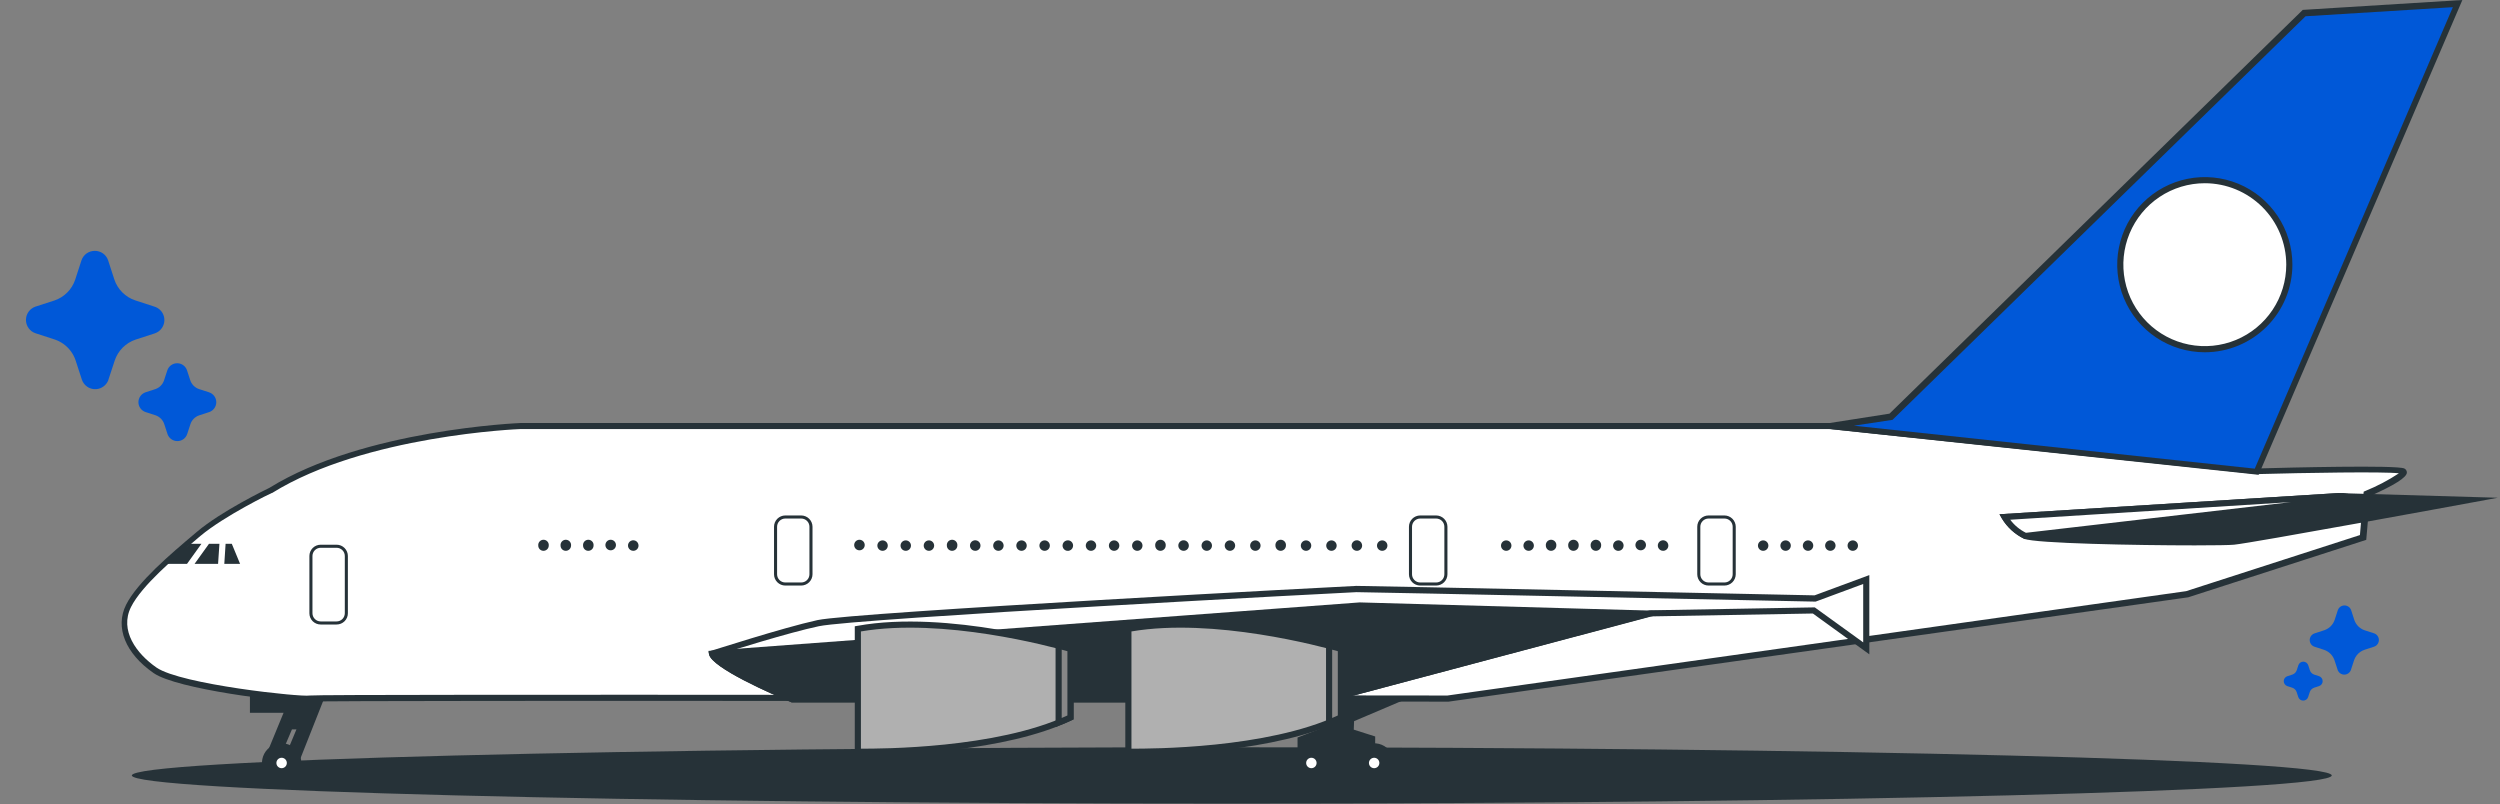 <svg width="289" height="93" viewBox="0 0 289 93" fill="none" xmlns="http://www.w3.org/2000/svg">
<rect x="0" y="0" width="289" height="93" fill="#808080" stroke="none"/>
<g clip-path="url(#clip0_1385_11064)">
<path d="M269.548 89.641C269.548 91.436 212.618 92.898 142.399 92.898C72.179 92.898 15.242 91.436 15.242 89.641C15.242 87.846 72.172 86.384 142.399 86.384C212.626 86.384 269.548 87.846 269.548 89.641Z" fill="#263238"/>
<path d="M161.099 81.055L156.181 83.148L156.124 84.624L158.615 85.412V88.2H156.926V86.653H153.279V88.2H150.348V85.497L152.924 84.525V82.921L147.688 80.792L161.099 81.055Z" fill="#263238"/>
<path d="M158.965 88.555H156.567V87.015H153.643V88.555H149.996V85.255L152.579 84.255V83.141L145.781 80.381L162.769 80.714L156.531 83.368L156.496 84.347L158.972 85.135L158.965 88.555ZM157.276 87.845H158.256V85.674L155.758 84.879L155.836 82.914L159.434 81.381L149.592 81.189L153.281 82.687V84.773L150.699 85.745V87.874H152.927V86.334H157.276V87.845Z" fill="#263238"/>
<path d="M158.853 90.123C159.915 90.123 160.776 89.262 160.776 88.2C160.776 87.138 159.915 86.277 158.853 86.277C157.791 86.277 156.93 87.138 156.93 88.2C156.93 89.262 157.791 90.123 158.853 90.123Z" fill="#263238"/>
<path d="M158.856 90.478C158.405 90.478 157.965 90.344 157.59 90.094C157.216 89.844 156.924 89.488 156.752 89.072C156.579 88.656 156.534 88.198 156.622 87.756C156.71 87.314 156.927 86.908 157.245 86.59C157.564 86.271 157.97 86.054 158.412 85.966C158.853 85.879 159.311 85.924 159.728 86.096C160.144 86.268 160.499 86.56 160.75 86.935C161 87.309 161.134 87.75 161.134 88.2C161.134 88.804 160.894 89.384 160.466 89.811C160.039 90.238 159.46 90.478 158.856 90.478ZM158.856 86.632C158.546 86.632 158.243 86.724 157.985 86.897C157.727 87.069 157.526 87.314 157.407 87.6C157.288 87.887 157.257 88.202 157.318 88.506C157.378 88.811 157.528 89.09 157.747 89.309C157.966 89.528 158.246 89.678 158.55 89.738C158.854 89.799 159.169 89.768 159.456 89.649C159.743 89.53 159.987 89.329 160.16 89.072C160.332 88.814 160.424 88.51 160.424 88.2C160.424 87.784 160.259 87.386 159.965 87.091C159.671 86.797 159.272 86.632 158.856 86.632Z" fill="#263238"/>
<path d="M158.849 89.159C159.378 89.159 159.806 88.73 159.806 88.201C159.806 87.672 159.378 87.243 158.849 87.243C158.32 87.243 157.891 87.672 157.891 88.201C157.891 88.73 158.32 89.159 158.849 89.159Z" fill="white"/>
<path d="M158.852 89.513C158.592 89.513 158.338 89.436 158.122 89.292C157.907 89.148 157.738 88.943 157.639 88.703C157.54 88.463 157.514 88.199 157.564 87.944C157.615 87.69 157.74 87.456 157.924 87.272C158.107 87.089 158.341 86.964 158.596 86.913C158.85 86.862 159.114 86.888 159.354 86.988C159.594 87.087 159.799 87.255 159.943 87.471C160.088 87.687 160.164 87.941 160.164 88.2C160.163 88.548 160.024 88.881 159.778 89.127C159.532 89.372 159.199 89.511 158.852 89.513ZM158.852 87.597C158.692 87.597 158.538 87.661 158.425 87.774C158.312 87.887 158.249 88.04 158.249 88.2C158.249 88.36 158.312 88.514 158.425 88.627C158.538 88.74 158.692 88.803 158.852 88.803C159.012 88.803 159.165 88.74 159.278 88.627C159.391 88.514 159.455 88.36 159.455 88.2C159.455 88.04 159.391 87.887 159.278 87.774C159.165 87.661 159.012 87.597 158.852 87.597Z" fill="#263238"/>
<path d="M151.595 90.123C152.657 90.123 153.518 89.262 153.518 88.2C153.518 87.138 152.657 86.277 151.595 86.277C150.533 86.277 149.672 87.138 149.672 88.2C149.672 89.262 150.533 90.123 151.595 90.123Z" fill="#263238"/>
<path d="M151.59 90.478C151.14 90.478 150.699 90.344 150.325 90.094C149.95 89.844 149.658 89.488 149.486 89.072C149.313 88.656 149.268 88.198 149.356 87.756C149.444 87.314 149.661 86.908 149.98 86.59C150.298 86.271 150.704 86.054 151.146 85.966C151.588 85.879 152.046 85.924 152.462 86.096C152.878 86.268 153.234 86.56 153.484 86.935C153.734 87.309 153.868 87.75 153.868 88.2C153.868 88.804 153.628 89.384 153.201 89.811C152.774 90.238 152.194 90.478 151.59 90.478ZM151.59 86.632C151.28 86.632 150.977 86.724 150.719 86.897C150.461 87.069 150.26 87.314 150.141 87.6C150.023 87.887 149.992 88.202 150.052 88.506C150.113 88.811 150.262 89.09 150.481 89.309C150.701 89.528 150.98 89.678 151.284 89.738C151.589 89.799 151.904 89.768 152.19 89.649C152.477 89.53 152.722 89.329 152.894 89.072C153.066 88.814 153.158 88.51 153.158 88.2C153.158 87.994 153.118 87.79 153.039 87.6C152.96 87.41 152.845 87.237 152.699 87.091C152.554 86.946 152.381 86.83 152.19 86.752C152 86.673 151.796 86.632 151.59 86.632Z" fill="#263238"/>
<path d="M151.591 89.159C152.12 89.159 152.549 88.73 152.549 88.201C152.549 87.672 152.12 87.243 151.591 87.243C151.062 87.243 150.633 87.672 150.633 88.201C150.633 88.73 151.062 89.159 151.591 89.159Z" fill="white"/>
<path d="M151.595 89.513C151.335 89.512 151.082 89.433 150.867 89.288C150.652 89.143 150.485 88.938 150.387 88.698C150.289 88.458 150.264 88.194 150.315 87.94C150.367 87.686 150.492 87.453 150.676 87.27C150.86 87.087 151.094 86.963 151.348 86.912C151.603 86.862 151.866 86.889 152.106 86.988C152.345 87.088 152.55 87.256 152.694 87.472C152.838 87.688 152.914 87.941 152.914 88.2C152.914 88.373 152.88 88.545 152.814 88.704C152.748 88.864 152.65 89.009 152.528 89.131C152.405 89.253 152.259 89.35 152.099 89.415C151.939 89.481 151.768 89.514 151.595 89.513ZM151.595 87.597C151.435 87.597 151.281 87.661 151.168 87.774C151.055 87.887 150.992 88.04 150.992 88.2C150.992 88.36 151.055 88.514 151.168 88.627C151.281 88.74 151.435 88.803 151.595 88.803C151.755 88.803 151.908 88.74 152.021 88.627C152.134 88.514 152.198 88.36 152.198 88.2C152.198 88.04 152.134 87.887 152.021 87.774C151.908 87.661 151.755 87.597 151.595 87.597Z" fill="#263238"/>
<path d="M31.247 56.702C31.247 56.702 25.768 59.328 22.923 61.74C20.078 64.153 16.133 67.417 14.82 70.064C13.507 72.71 15.033 75.542 17.885 77.514C20.738 79.487 34.752 81.019 35.852 80.8C36.952 80.58 167.308 80.8 167.308 80.8L252.748 68.737L273.128 62.159L273.567 57.121C273.567 57.121 278.605 54.935 277.726 54.495C276.846 54.056 260.859 54.495 260.859 54.495L211.564 49.237H60.19C60.19 49.237 42.224 49.904 31.247 56.702Z" fill="white"/>
<path d="M35.496 81.176C32.75 81.176 20.438 79.678 17.756 77.805C14.492 75.542 13.272 72.512 14.577 69.908C15.883 67.303 19.707 64.054 22.503 61.698L22.773 61.471C25.569 59.101 30.756 56.582 31.153 56.39C42.066 49.635 60.054 48.904 60.246 48.897H211.578L260.907 54.155C264.633 54.048 277.008 53.743 277.937 54.155C278.026 54.197 278.102 54.263 278.154 54.346C278.207 54.429 278.235 54.525 278.235 54.623C278.235 55.184 276.774 56.099 273.978 57.341L273.538 62.407L252.96 69.049L167.449 81.112C165.32 81.112 37.844 80.906 36.014 81.112C35.844 81.153 35.67 81.174 35.496 81.176ZM211.57 49.599H60.182C60.019 49.599 42.194 50.309 31.451 56.993H31.416C31.359 56.993 25.945 59.626 23.163 61.96L22.893 62.187C20.148 64.508 16.387 67.694 15.145 70.17C13.79 72.888 15.784 75.57 18.097 77.174C20.935 79.125 34.793 80.601 35.794 80.402C36.794 80.204 153.974 80.402 167.321 80.402L252.712 68.339L272.807 61.854L273.24 56.837L273.439 56.752C274.794 56.202 276.091 55.52 277.313 54.715C275.539 54.503 266.534 54.652 260.879 54.808L211.57 49.599Z" fill="#263238"/>
<path d="M211.578 49.244L218.589 48.152L266.35 1.483L284.097 0.39L260.873 54.502L211.578 49.244Z" fill="#0058D8"/>
<path d="M261.099 54.886L208.859 49.315L218.424 47.818L266.2 1.142L284.649 -0L261.099 54.886ZM214.302 49.209L260.651 54.176L283.55 0.83L266.52 1.88L218.772 48.535L214.302 49.209Z" fill="#263238"/>
<path d="M270.293 57.355L231.734 59.767C232.313 60.714 233.15 61.475 234.147 61.96C235.68 62.613 256.052 62.833 258.273 62.613C260.494 62.393 285.442 57.795 285.442 57.795L270.293 57.355Z" fill="#263238"/>
<path d="M253.712 63.046C246.964 63.046 235.263 62.819 234 62.287C232.933 61.773 232.038 60.959 231.424 59.945L231.141 59.448L270.302 57L288.751 57.539L285.459 58.143C284.437 58.334 260.439 62.748 258.261 62.968C257.764 63.017 256.033 63.046 253.712 63.046ZM232.382 60.08C232.879 60.746 233.532 61.28 234.284 61.634C235.625 62.209 255.798 62.499 258.204 62.265C259.879 62.095 275.177 59.306 282.039 58.05L270.295 57.71L232.382 60.08Z" fill="#263238"/>
<path d="M270.846 57.369H270.293L231.734 59.782C232.313 60.728 233.15 61.489 234.147 61.974L272.046 57.589L270.846 57.369Z" fill="white"/>
<path d="M234.085 62.322L234 62.287C232.933 61.773 232.038 60.959 231.424 59.945L231.141 59.448L270.267 57H270.905L274.56 57.618L234.085 62.322ZM232.382 60.08C232.86 60.72 233.483 61.238 234.199 61.591L264.831 58.043L232.382 60.08Z" fill="#263238"/>
<path d="M25.93 65.182H27.753L26.795 62.861H26.079L25.93 65.182Z" fill="#263238"/>
<path d="M23.287 62.861H22.009L19.008 65.182H21.619L23.287 62.861Z" fill="#263238"/>
<path d="M24.16 62.861L22.492 65.182H25.21L25.366 62.861H24.16Z" fill="#263238"/>
<path d="M38.909 72.192H37.071C36.9 72.194 36.73 72.161 36.572 72.096C36.414 72.031 36.27 71.935 36.148 71.815C36.027 71.694 35.931 71.551 35.865 71.393C35.799 71.235 35.766 71.065 35.766 70.894V64.274C35.766 64.102 35.799 63.932 35.865 63.774C35.931 63.616 36.027 63.472 36.148 63.35C36.269 63.229 36.413 63.133 36.572 63.067C36.73 63.002 36.9 62.968 37.071 62.968H38.909C39.081 62.968 39.25 63.002 39.409 63.067C39.567 63.133 39.711 63.229 39.832 63.35C39.953 63.472 40.05 63.616 40.115 63.774C40.181 63.932 40.215 64.102 40.215 64.274V70.894C40.215 71.065 40.181 71.235 40.115 71.393C40.049 71.551 39.953 71.694 39.832 71.815C39.711 71.935 39.566 72.031 39.408 72.096C39.25 72.161 39.08 72.194 38.909 72.192ZM37.071 63.323C36.819 63.323 36.577 63.423 36.399 63.601C36.221 63.78 36.12 64.022 36.12 64.274V70.894C36.122 71.145 36.223 71.385 36.401 71.562C36.58 71.739 36.82 71.838 37.071 71.838H38.909C39.16 71.838 39.401 71.739 39.579 71.562C39.757 71.385 39.858 71.145 39.86 70.894V64.274C39.86 64.022 39.76 63.78 39.581 63.601C39.403 63.423 39.161 63.323 38.909 63.323H37.071Z" fill="#263238"/>
<path d="M82.336 75.541C82.336 75.541 90.446 72.909 94.612 72.036C98.777 71.163 155.295 68.091 156.827 68.091C158.36 68.091 209.854 69.191 209.854 69.191L215.765 66.998V74.952L209.698 70.567L190.752 70.908L153.485 80.842H91.653C91.653 80.842 82.577 77.046 82.336 75.541Z" fill="white"/>
<path d="M153.51 81.197H91.515C89.343 80.289 82.24 77.202 81.964 75.627L81.914 75.329L82.205 75.229C82.283 75.229 90.379 72.59 94.509 71.681C98.859 70.766 156.37 67.729 156.803 67.729C158.314 67.729 206.857 68.765 209.766 68.822L216.095 66.48V75.641L209.567 70.922L190.778 71.256L153.51 81.197ZM91.72 80.487H153.418L190.721 70.553L209.787 70.213L215.386 74.257V67.509L209.886 69.546H209.816C209.305 69.546 158.321 68.453 156.803 68.453C156.37 68.453 98.987 71.476 94.658 72.391C91.11 73.143 84.497 75.229 82.822 75.754C83.681 76.741 87.867 78.87 91.72 80.487Z" fill="#263238"/>
<path d="M82.336 75.542C82.599 77.046 91.674 80.842 91.674 80.842H153.485L190.752 70.908L157.232 69.964L82.336 75.542Z" fill="#263238"/>
<path d="M153.509 81.197H91.513C89.342 80.289 82.239 77.202 81.962 75.627L81.898 75.244L157.178 69.638L193.182 70.653L153.509 81.197ZM91.719 80.487H153.417L188.278 71.199L157.199 70.319L82.913 75.854C83.956 76.876 88.008 78.919 91.719 80.487Z" fill="#263238"/>
<path d="M130.445 72.696V86.888C130.445 86.888 145.879 87.299 155.025 82.928V75.031C155.025 75.031 140.961 70.773 130.445 72.696Z" fill="#B0B0B0"/>
<path d="M131.399 87.257H130.086V72.398L130.377 72.349C140.857 70.44 154.978 74.633 155.12 74.676L155.375 74.754V83.163L155.177 83.255C147.378 86.98 134.947 87.257 131.399 87.257ZM130.796 86.547C133.109 86.547 146.406 86.547 154.666 82.708V75.286C152.743 74.74 140.304 71.376 130.796 72.994V86.547Z" fill="#263238"/>
<path d="M153.656 83.546C154.117 83.354 154.579 83.162 155.019 82.95V75.031C155.019 75.031 154.522 74.882 153.656 74.654V83.546Z" fill="#878787"/>
<path d="M153.289 84.056V74.179L153.729 74.293C154.609 74.527 155.106 74.676 155.106 74.676L155.361 74.754V83.162L155.162 83.255C154.758 83.446 154.304 83.645 153.743 83.858L153.289 84.056ZM153.999 75.102V82.999L154.651 82.708V75.279L153.999 75.102Z" fill="#263238"/>
<path d="M99.172 72.696V86.888C99.172 86.888 114.605 87.299 123.752 82.928V75.031C123.752 75.031 109.688 70.773 99.172 72.696Z" fill="#B0B0B0"/>
<path d="M100.125 87.257H98.812V72.398L99.103 72.349C109.584 70.44 123.705 74.633 123.846 74.676L124.102 74.754V83.163L123.903 83.255C116.105 86.98 103.673 87.257 100.125 87.257ZM99.522 86.547C101.835 86.547 115.133 86.547 123.392 82.708V75.286C121.469 74.74 109.03 71.376 99.522 72.994V86.547Z" fill="#263238"/>
<path d="M122.383 83.546C122.851 83.354 123.312 83.162 123.752 82.95V75.031C123.752 75.031 123.256 74.882 122.383 74.654V83.546Z" fill="#878787"/>
<path d="M122.023 84.056V74.179L122.47 74.293C123.35 74.527 123.847 74.676 123.847 74.676L124.102 74.754V83.162L123.904 83.255C123.45 83.468 122.988 83.666 122.485 83.858L122.023 84.056ZM122.733 75.102V82.999C122.96 82.907 123.18 82.808 123.393 82.708V75.279L122.733 75.102Z" fill="#263238"/>
<path d="M92.62 67.69H90.775C90.43 67.688 90.1 67.55 89.856 67.305C89.613 67.061 89.477 66.73 89.477 66.385V60.892C89.477 60.547 89.613 60.217 89.856 59.972C90.1 59.727 90.43 59.589 90.775 59.587H92.62C92.966 59.589 93.297 59.727 93.541 59.971C93.786 60.216 93.924 60.547 93.926 60.892V66.385C93.924 66.73 93.786 67.061 93.541 67.306C93.297 67.55 92.966 67.688 92.62 67.69ZM90.775 59.942C90.524 59.944 90.284 60.045 90.107 60.223C89.93 60.401 89.831 60.642 89.831 60.892V66.385C89.831 66.636 89.93 66.876 90.107 67.055C90.284 67.233 90.524 67.334 90.775 67.335H92.62C92.872 67.335 93.114 67.235 93.292 67.057C93.471 66.879 93.571 66.637 93.571 66.385V60.892C93.571 60.64 93.471 60.398 93.292 60.22C93.114 60.042 92.872 59.942 92.62 59.942H90.775Z" fill="#263238"/>
<path d="M166.018 67.69H164.174C163.828 67.688 163.498 67.55 163.255 67.305C163.012 67.061 162.875 66.73 162.875 66.385V60.892C162.875 60.547 163.012 60.217 163.255 59.972C163.498 59.727 163.828 59.589 164.174 59.587H166.018C166.364 59.589 166.695 59.727 166.94 59.971C167.184 60.216 167.322 60.547 167.324 60.892V66.385C167.322 66.73 167.184 67.061 166.94 67.306C166.695 67.55 166.364 67.688 166.018 67.69ZM164.174 59.942C163.923 59.944 163.683 60.045 163.506 60.223C163.329 60.401 163.23 60.642 163.23 60.892V66.385C163.23 66.636 163.329 66.876 163.506 67.055C163.683 67.233 163.923 67.334 164.174 67.335H166.018C166.271 67.335 166.512 67.235 166.691 67.057C166.869 66.879 166.969 66.637 166.969 66.385V60.892C166.969 60.64 166.869 60.398 166.691 60.22C166.512 60.042 166.271 59.942 166.018 59.942H164.174Z" fill="#263238"/>
<path d="M199.347 67.69H197.502C197.157 67.688 196.826 67.55 196.583 67.305C196.34 67.061 196.203 66.73 196.203 66.385V60.892C196.203 60.547 196.34 60.217 196.583 59.972C196.826 59.727 197.157 59.589 197.502 59.587H199.347C199.692 59.589 200.023 59.727 200.268 59.971C200.512 60.216 200.65 60.547 200.652 60.892V66.385C200.65 66.73 200.512 67.061 200.268 67.306C200.023 67.55 199.692 67.688 199.347 67.69ZM197.502 59.942C197.251 59.944 197.011 60.045 196.834 60.223C196.657 60.401 196.558 60.642 196.558 60.892V66.385C196.558 66.636 196.657 66.876 196.834 67.055C197.011 67.233 197.251 67.334 197.502 67.335H199.347C199.599 67.335 199.841 67.235 200.019 67.057C200.197 66.879 200.297 66.637 200.297 66.385V60.892C200.297 60.64 200.197 60.398 200.019 60.22C199.841 60.042 199.599 59.942 199.347 59.942H197.502Z" fill="#263238"/>
<path d="M99.959 63.071C99.943 63.221 99.872 63.359 99.76 63.46C99.648 63.56 99.503 63.616 99.352 63.616C99.202 63.616 99.057 63.56 98.945 63.46C98.833 63.359 98.762 63.221 98.746 63.071C98.737 62.986 98.745 62.9 98.772 62.819C98.798 62.737 98.841 62.662 98.898 62.598C98.956 62.534 99.025 62.483 99.104 62.448C99.182 62.413 99.267 62.395 99.352 62.395C99.438 62.395 99.523 62.413 99.601 62.448C99.679 62.483 99.749 62.534 99.807 62.598C99.864 62.662 99.907 62.737 99.933 62.819C99.96 62.9 99.968 62.986 99.959 63.071Z" fill="#263238"/>
<path d="M102.628 63.071C102.628 63.231 102.565 63.385 102.452 63.498C102.338 63.611 102.185 63.675 102.025 63.675C101.865 63.675 101.712 63.611 101.599 63.498C101.485 63.385 101.422 63.231 101.422 63.071C101.422 62.911 101.485 62.758 101.599 62.645C101.712 62.532 101.865 62.468 102.025 62.468C102.185 62.468 102.338 62.532 102.452 62.645C102.565 62.758 102.628 62.911 102.628 63.071Z" fill="#263238"/>
<path d="M105.308 63.071C105.308 63.231 105.244 63.385 105.131 63.498C105.018 63.611 104.865 63.675 104.705 63.675C104.545 63.675 104.391 63.611 104.278 63.498C104.165 63.385 104.102 63.231 104.102 63.071C104.102 62.911 104.165 62.758 104.278 62.645C104.391 62.532 104.545 62.468 104.705 62.468C104.865 62.468 105.018 62.532 105.131 62.645C105.244 62.758 105.308 62.911 105.308 63.071Z" fill="#263238"/>
<path d="M107.988 63.071C107.988 63.231 107.924 63.385 107.811 63.498C107.698 63.611 107.544 63.675 107.384 63.675C107.224 63.675 107.071 63.611 106.958 63.498C106.845 63.385 106.781 63.231 106.781 63.071C106.781 62.992 106.797 62.914 106.827 62.841C106.857 62.767 106.902 62.701 106.958 62.645C107.014 62.589 107.08 62.544 107.154 62.514C107.227 62.484 107.305 62.468 107.384 62.468C107.464 62.468 107.542 62.484 107.615 62.514C107.688 62.544 107.755 62.589 107.811 62.645C107.867 62.701 107.911 62.767 107.942 62.841C107.972 62.914 107.988 62.992 107.988 63.071Z" fill="#263238"/>
<path d="M110.67 63.071C110.668 63.232 110.603 63.386 110.489 63.498C110.375 63.611 110.22 63.675 110.06 63.675C109.9 63.675 109.746 63.611 109.633 63.498C109.52 63.385 109.457 63.231 109.457 63.071C109.447 62.986 109.456 62.9 109.483 62.819C109.509 62.737 109.552 62.662 109.609 62.598C109.666 62.534 109.736 62.483 109.815 62.448C109.893 62.413 109.978 62.395 110.063 62.395C110.149 62.395 110.234 62.413 110.312 62.448C110.39 62.483 110.46 62.534 110.518 62.598C110.575 62.662 110.618 62.737 110.644 62.819C110.67 62.9 110.679 62.986 110.67 63.071Z" fill="#263238"/>
<path d="M113.345 63.071C113.345 63.231 113.282 63.385 113.169 63.498C113.056 63.611 112.902 63.675 112.742 63.675C112.621 63.676 112.502 63.641 112.401 63.575C112.299 63.508 112.22 63.413 112.173 63.301C112.126 63.189 112.113 63.066 112.136 62.947C112.16 62.828 112.218 62.719 112.304 62.633C112.39 62.547 112.499 62.489 112.618 62.465C112.737 62.442 112.86 62.455 112.972 62.502C113.084 62.549 113.179 62.628 113.246 62.73C113.312 62.831 113.347 62.95 113.345 63.071Z" fill="#263238"/>
<path d="M116.019 63.071C116.019 63.231 115.955 63.385 115.842 63.498C115.729 63.611 115.576 63.675 115.416 63.675C115.256 63.675 115.102 63.611 114.989 63.498C114.876 63.385 114.812 63.231 114.812 63.071C114.812 62.911 114.876 62.758 114.989 62.645C115.102 62.532 115.256 62.468 115.416 62.468C115.576 62.468 115.729 62.532 115.842 62.645C115.955 62.758 116.019 62.911 116.019 63.071Z" fill="#263238"/>
<path d="M118.691 63.071C118.691 63.231 118.627 63.385 118.514 63.498C118.401 63.611 118.247 63.675 118.088 63.675C117.928 63.675 117.774 63.611 117.661 63.498C117.548 63.385 117.484 63.231 117.484 63.071C117.484 62.911 117.548 62.758 117.661 62.645C117.774 62.532 117.928 62.468 118.088 62.468C118.247 62.468 118.401 62.532 118.514 62.645C118.627 62.758 118.691 62.911 118.691 63.071Z" fill="#263238"/>
<path d="M121.363 63.071C121.363 63.231 121.299 63.385 121.186 63.498C121.073 63.611 120.919 63.675 120.759 63.675C120.599 63.675 120.446 63.611 120.333 63.498C120.22 63.385 120.156 63.231 120.156 63.071C120.156 62.911 120.22 62.758 120.333 62.645C120.446 62.532 120.599 62.468 120.759 62.468C120.919 62.468 121.073 62.532 121.186 62.645C121.299 62.758 121.363 62.911 121.363 63.071Z" fill="#263238"/>
<path d="M124.049 63.071C124.049 63.192 124.013 63.31 123.946 63.41C123.879 63.511 123.783 63.589 123.672 63.635C123.56 63.681 123.438 63.693 123.319 63.67C123.201 63.646 123.092 63.588 123.007 63.503C122.922 63.417 122.863 63.309 122.84 63.19C122.816 63.072 122.828 62.949 122.875 62.838C122.921 62.726 122.999 62.631 123.099 62.564C123.2 62.497 123.318 62.461 123.438 62.461C123.519 62.46 123.599 62.475 123.673 62.505C123.747 62.536 123.815 62.581 123.872 62.638C123.929 62.694 123.974 62.762 124.004 62.837C124.034 62.911 124.05 62.991 124.049 63.071Z" fill="#263238"/>
<path d="M126.722 63.071C126.722 63.231 126.658 63.385 126.545 63.498C126.432 63.611 126.279 63.675 126.119 63.675C125.959 63.675 125.805 63.611 125.692 63.498C125.579 63.385 125.516 63.231 125.516 63.071C125.516 62.911 125.579 62.758 125.692 62.645C125.805 62.532 125.959 62.468 126.119 62.468C126.279 62.468 126.432 62.532 126.545 62.645C126.658 62.758 126.722 62.911 126.722 63.071Z" fill="#263238"/>
<path d="M129.394 63.071C129.394 63.231 129.33 63.385 129.217 63.498C129.104 63.611 128.951 63.675 128.791 63.675C128.631 63.675 128.477 63.611 128.364 63.498C128.251 63.385 128.188 63.231 128.188 63.071C128.188 62.911 128.251 62.758 128.364 62.645C128.477 62.532 128.631 62.468 128.791 62.468C128.951 62.468 129.104 62.532 129.217 62.645C129.33 62.758 129.394 62.911 129.394 63.071Z" fill="#263238"/>
<path d="M132.073 63.071C132.073 63.231 132.01 63.385 131.897 63.498C131.784 63.611 131.63 63.675 131.47 63.675C131.31 63.675 131.157 63.611 131.044 63.498C130.931 63.385 130.867 63.231 130.867 63.071C130.867 62.992 130.883 62.914 130.913 62.841C130.943 62.767 130.988 62.701 131.044 62.645C131.1 62.589 131.166 62.544 131.24 62.514C131.313 62.484 131.391 62.468 131.47 62.468C131.55 62.468 131.628 62.484 131.701 62.514C131.774 62.544 131.841 62.589 131.897 62.645C131.953 62.701 131.997 62.767 132.028 62.841C132.058 62.914 132.073 62.992 132.073 63.071Z" fill="#263238"/>
<path d="M134.756 63.071C134.754 63.232 134.689 63.386 134.575 63.498C134.461 63.611 134.306 63.675 134.146 63.675C134.067 63.675 133.988 63.659 133.915 63.629C133.842 63.598 133.775 63.554 133.719 63.498C133.663 63.442 133.619 63.375 133.589 63.302C133.558 63.229 133.543 63.151 133.543 63.071C133.533 62.986 133.542 62.9 133.568 62.819C133.595 62.737 133.638 62.662 133.695 62.598C133.752 62.534 133.822 62.483 133.901 62.448C133.979 62.413 134.064 62.395 134.149 62.395C134.235 62.395 134.32 62.413 134.398 62.448C134.476 62.483 134.546 62.534 134.603 62.598C134.661 62.662 134.704 62.737 134.73 62.819C134.756 62.9 134.765 62.986 134.756 63.071Z" fill="#263238"/>
<path d="M137.431 63.071C137.431 63.231 137.368 63.385 137.255 63.498C137.142 63.611 136.988 63.675 136.828 63.675C136.707 63.676 136.588 63.641 136.487 63.575C136.385 63.508 136.306 63.413 136.259 63.301C136.212 63.189 136.199 63.066 136.222 62.947C136.246 62.828 136.304 62.719 136.39 62.633C136.475 62.547 136.585 62.489 136.704 62.465C136.823 62.442 136.946 62.455 137.058 62.502C137.17 62.549 137.265 62.628 137.331 62.73C137.398 62.831 137.433 62.95 137.431 63.071Z" fill="#263238"/>
<path d="M140.105 63.071C140.105 63.231 140.041 63.385 139.928 63.498C139.815 63.611 139.662 63.675 139.502 63.675C139.342 63.675 139.188 63.611 139.075 63.498C138.962 63.385 138.898 63.231 138.898 63.071C138.898 62.911 138.962 62.758 139.075 62.645C139.188 62.532 139.342 62.468 139.502 62.468C139.662 62.468 139.815 62.532 139.928 62.645C140.041 62.758 140.105 62.911 140.105 63.071Z" fill="#263238"/>
<path d="M142.784 63.071C142.784 63.231 142.721 63.385 142.608 63.498C142.495 63.611 142.341 63.675 142.181 63.675C142.021 63.675 141.868 63.611 141.755 63.498C141.642 63.385 141.578 63.231 141.578 63.071C141.578 62.911 141.642 62.758 141.755 62.645C141.868 62.532 142.021 62.468 142.181 62.468C142.341 62.468 142.495 62.532 142.608 62.645C142.721 62.758 142.784 62.911 142.784 63.071Z" fill="#263238"/>
<path d="M145.722 63.071C145.722 63.231 145.658 63.385 145.545 63.498C145.432 63.611 145.279 63.675 145.119 63.675C144.959 63.675 144.805 63.611 144.692 63.498C144.579 63.385 144.516 63.231 144.516 63.071C144.516 62.911 144.579 62.758 144.692 62.645C144.805 62.532 144.959 62.468 145.119 62.468C145.279 62.468 145.432 62.532 145.545 62.645C145.658 62.758 145.722 62.911 145.722 63.071Z" fill="#263238"/>
<path d="M148.654 63.071C148.653 63.232 148.587 63.386 148.473 63.498C148.359 63.611 148.205 63.675 148.044 63.675C147.884 63.675 147.731 63.611 147.618 63.498C147.505 63.385 147.441 63.231 147.441 63.071C147.432 62.986 147.441 62.9 147.467 62.819C147.493 62.737 147.536 62.662 147.594 62.598C147.651 62.534 147.721 62.483 147.799 62.448C147.877 62.413 147.962 62.395 148.048 62.395C148.133 62.395 148.218 62.413 148.296 62.448C148.375 62.483 148.445 62.534 148.502 62.598C148.559 62.662 148.602 62.737 148.629 62.819C148.655 62.9 148.664 62.986 148.654 63.071Z" fill="#263238"/>
<path d="M151.581 63.071C151.581 63.231 151.518 63.385 151.405 63.498C151.291 63.611 151.138 63.675 150.978 63.675C150.818 63.675 150.665 63.611 150.552 63.498C150.439 63.385 150.375 63.231 150.375 63.071C150.375 62.911 150.439 62.758 150.552 62.645C150.665 62.532 150.818 62.468 150.978 62.468C151.138 62.468 151.291 62.532 151.405 62.645C151.518 62.758 151.581 62.911 151.581 63.071Z" fill="#263238"/>
<path d="M154.519 63.071C154.519 63.231 154.455 63.385 154.342 63.498C154.229 63.611 154.076 63.675 153.916 63.675C153.756 63.675 153.602 63.611 153.489 63.498C153.376 63.385 153.312 63.231 153.312 63.071C153.312 62.911 153.376 62.758 153.489 62.645C153.602 62.532 153.756 62.468 153.916 62.468C154.076 62.468 154.229 62.532 154.342 62.645C154.455 62.758 154.519 62.911 154.519 63.071Z" fill="#263238"/>
<path d="M157.463 63.071C157.463 63.231 157.399 63.385 157.286 63.498C157.173 63.611 157.019 63.675 156.86 63.675C156.738 63.676 156.619 63.641 156.518 63.575C156.416 63.508 156.337 63.413 156.29 63.301C156.243 63.189 156.23 63.066 156.254 62.947C156.277 62.828 156.335 62.719 156.421 62.633C156.507 62.547 156.616 62.489 156.735 62.465C156.854 62.442 156.977 62.455 157.089 62.502C157.201 62.549 157.296 62.628 157.363 62.73C157.429 62.831 157.464 62.95 157.463 63.071Z" fill="#263238"/>
<path d="M160.386 63.071C160.386 63.231 160.322 63.385 160.209 63.498C160.096 63.611 159.943 63.675 159.783 63.675C159.623 63.675 159.469 63.611 159.356 63.498C159.243 63.385 159.18 63.231 159.18 63.071C159.18 62.911 159.243 62.758 159.356 62.645C159.469 62.532 159.623 62.468 159.783 62.468C159.943 62.468 160.096 62.532 160.209 62.645C160.322 62.758 160.386 62.911 160.386 63.071Z" fill="#263238"/>
<path d="M174.722 63.071C174.722 63.231 174.658 63.385 174.545 63.498C174.432 63.611 174.279 63.675 174.119 63.675C173.959 63.675 173.805 63.611 173.692 63.498C173.579 63.385 173.516 63.231 173.516 63.071C173.516 62.911 173.579 62.758 173.692 62.645C173.805 62.532 173.959 62.468 174.119 62.468C174.279 62.468 174.432 62.532 174.545 62.645C174.658 62.758 174.722 62.911 174.722 63.071Z" fill="#263238"/>
<path d="M177.316 63.071C177.316 63.231 177.252 63.385 177.139 63.498C177.026 63.611 176.873 63.675 176.713 63.675C176.553 63.675 176.399 63.611 176.286 63.498C176.173 63.385 176.109 63.231 176.109 63.071C176.109 62.911 176.173 62.758 176.286 62.645C176.399 62.532 176.553 62.468 176.713 62.468C176.873 62.468 177.026 62.532 177.139 62.645C177.252 62.758 177.316 62.911 177.316 63.071Z" fill="#263238"/>
<path d="M179.912 63.071C179.91 63.232 179.845 63.386 179.731 63.498C179.617 63.611 179.463 63.675 179.302 63.675C179.142 63.675 178.989 63.611 178.876 63.498C178.762 63.385 178.699 63.231 178.699 63.071C178.69 62.986 178.698 62.9 178.725 62.819C178.751 62.737 178.794 62.662 178.851 62.598C178.909 62.534 178.979 62.483 179.057 62.448C179.135 62.413 179.22 62.395 179.306 62.395C179.391 62.395 179.476 62.413 179.554 62.448C179.632 62.483 179.702 62.534 179.76 62.598C179.817 62.662 179.86 62.737 179.886 62.819C179.913 62.9 179.921 62.986 179.912 63.071Z" fill="#263238"/>
<path d="M182.498 63.071C182.496 63.232 182.431 63.386 182.317 63.498C182.203 63.611 182.049 63.675 181.888 63.675C181.728 63.675 181.575 63.611 181.461 63.498C181.348 63.385 181.285 63.231 181.285 63.071C181.276 62.986 181.284 62.9 181.311 62.819C181.337 62.737 181.38 62.662 181.437 62.598C181.495 62.534 181.565 62.483 181.643 62.448C181.721 62.413 181.806 62.395 181.891 62.395C181.977 62.395 182.062 62.413 182.14 62.448C182.218 62.483 182.288 62.534 182.346 62.598C182.403 62.662 182.446 62.737 182.472 62.819C182.499 62.9 182.507 62.986 182.498 63.071Z" fill="#263238"/>
<path d="M185.092 63.071C185.09 63.232 185.025 63.386 184.911 63.498C184.796 63.611 184.642 63.675 184.482 63.675C184.322 63.675 184.168 63.611 184.055 63.498C183.942 63.385 183.879 63.231 183.879 63.071C183.869 62.986 183.878 62.9 183.904 62.819C183.931 62.737 183.974 62.662 184.031 62.598C184.088 62.534 184.158 62.483 184.237 62.448C184.315 62.413 184.4 62.395 184.485 62.395C184.571 62.395 184.656 62.413 184.734 62.448C184.812 62.483 184.882 62.534 184.939 62.598C184.997 62.662 185.04 62.737 185.066 62.819C185.092 62.9 185.101 62.986 185.092 63.071Z" fill="#263238"/>
<path d="M187.689 63.071C187.689 63.192 187.653 63.31 187.586 63.41C187.519 63.511 187.424 63.589 187.312 63.635C187.201 63.681 187.078 63.693 186.96 63.67C186.842 63.646 186.733 63.588 186.647 63.503C186.562 63.417 186.504 63.309 186.48 63.19C186.457 63.072 186.469 62.949 186.515 62.838C186.561 62.726 186.64 62.631 186.74 62.564C186.84 62.497 186.958 62.461 187.079 62.461C187.159 62.46 187.239 62.475 187.314 62.505C187.388 62.536 187.456 62.581 187.513 62.638C187.569 62.694 187.614 62.762 187.645 62.837C187.675 62.911 187.69 62.991 187.689 63.071Z" fill="#263238"/>
<path d="M190.272 63.071C190.255 63.221 190.185 63.359 190.073 63.46C189.961 63.56 189.815 63.616 189.665 63.616C189.514 63.616 189.369 63.56 189.257 63.46C189.145 63.359 189.074 63.221 189.058 63.071C189.049 62.986 189.058 62.9 189.084 62.819C189.11 62.737 189.154 62.662 189.211 62.598C189.268 62.534 189.338 62.483 189.416 62.448C189.495 62.413 189.579 62.395 189.665 62.395C189.751 62.395 189.835 62.413 189.914 62.448C189.992 62.483 190.062 62.534 190.119 62.598C190.176 62.662 190.219 62.737 190.246 62.819C190.272 62.9 190.281 62.986 190.272 63.071Z" fill="#263238"/>
<path d="M192.861 63.071C192.861 63.231 192.798 63.385 192.684 63.498C192.571 63.611 192.418 63.675 192.258 63.675C192.137 63.676 192.018 63.641 191.916 63.575C191.815 63.508 191.735 63.413 191.688 63.301C191.641 63.189 191.629 63.066 191.652 62.947C191.675 62.828 191.734 62.719 191.819 62.633C191.905 62.547 192.014 62.489 192.134 62.465C192.253 62.442 192.376 62.455 192.488 62.502C192.599 62.549 192.695 62.628 192.761 62.73C192.828 62.831 192.862 62.95 192.861 63.071Z" fill="#263238"/>
<path d="M204.425 63.071C204.425 63.231 204.361 63.385 204.248 63.498C204.135 63.611 203.982 63.675 203.822 63.675C203.662 63.675 203.509 63.611 203.395 63.498C203.282 63.385 203.219 63.231 203.219 63.071C203.219 62.911 203.282 62.758 203.395 62.645C203.509 62.532 203.662 62.468 203.822 62.468C203.982 62.468 204.135 62.532 204.248 62.645C204.361 62.758 204.425 62.911 204.425 63.071Z" fill="#263238"/>
<path d="M207.019 63.071C207.019 63.231 206.955 63.385 206.842 63.498C206.729 63.611 206.576 63.675 206.416 63.675C206.256 63.675 206.102 63.611 205.989 63.498C205.876 63.385 205.812 63.231 205.812 63.071C205.812 62.911 205.876 62.758 205.989 62.645C206.102 62.532 206.256 62.468 206.416 62.468C206.576 62.468 206.729 62.532 206.842 62.645C206.955 62.758 207.019 62.911 207.019 63.071Z" fill="#263238"/>
<path d="M209.613 63.071C209.613 63.231 209.549 63.385 209.436 63.498C209.323 63.611 209.169 63.675 209.009 63.675C208.849 63.675 208.696 63.611 208.583 63.498C208.47 63.385 208.406 63.231 208.406 63.071C208.406 62.911 208.47 62.758 208.583 62.645C208.696 62.532 208.849 62.468 209.009 62.468C209.169 62.468 209.323 62.532 209.436 62.645C209.549 62.758 209.613 62.911 209.613 63.071Z" fill="#263238"/>
<path d="M212.191 63.071C212.191 63.231 212.127 63.385 212.014 63.498C211.901 63.611 211.748 63.675 211.588 63.675C211.428 63.675 211.274 63.611 211.161 63.498C211.048 63.385 210.984 63.231 210.984 63.071C210.984 62.911 211.048 62.758 211.161 62.645C211.274 62.532 211.428 62.468 211.588 62.468C211.748 62.468 211.901 62.532 212.014 62.645C212.127 62.758 212.191 62.911 212.191 63.071Z" fill="#263238"/>
<path d="M214.784 63.071C214.784 63.231 214.721 63.385 214.608 63.498C214.495 63.611 214.341 63.675 214.181 63.675C214.021 63.675 213.868 63.611 213.755 63.498C213.642 63.385 213.578 63.231 213.578 63.071C213.578 62.911 213.642 62.758 213.755 62.645C213.868 62.532 214.021 62.468 214.181 62.468C214.341 62.468 214.495 62.532 214.608 62.645C214.721 62.758 214.784 62.911 214.784 63.071Z" fill="#263238"/>
<path d="M63.436 63.071C63.434 63.232 63.369 63.386 63.254 63.498C63.14 63.611 62.986 63.675 62.825 63.675C62.666 63.675 62.512 63.611 62.399 63.498C62.286 63.385 62.222 63.231 62.222 63.071C62.213 62.986 62.222 62.9 62.248 62.819C62.275 62.737 62.318 62.662 62.375 62.598C62.432 62.534 62.502 62.483 62.58 62.448C62.659 62.413 62.743 62.395 62.829 62.395C62.915 62.395 62.999 62.413 63.078 62.448C63.156 62.483 63.226 62.534 63.283 62.598C63.34 62.662 63.383 62.737 63.41 62.819C63.436 62.9 63.445 62.986 63.436 63.071Z" fill="#263238"/>
<path d="M66.014 63.071C66.012 63.232 65.947 63.386 65.833 63.498C65.718 63.611 65.564 63.675 65.404 63.675C65.244 63.675 65.09 63.611 64.977 63.498C64.864 63.385 64.8 63.231 64.8 63.071C64.791 62.986 64.8 62.9 64.826 62.819C64.853 62.737 64.896 62.662 64.953 62.598C65.01 62.534 65.08 62.483 65.159 62.448C65.237 62.413 65.321 62.395 65.407 62.395C65.493 62.395 65.578 62.413 65.656 62.448C65.734 62.483 65.804 62.534 65.861 62.598C65.918 62.662 65.962 62.737 65.988 62.819C66.014 62.9 66.023 62.986 66.014 63.071Z" fill="#263238"/>
<path d="M68.615 63.071C68.614 63.232 68.548 63.386 68.434 63.498C68.32 63.611 68.166 63.675 68.005 63.675C67.926 63.675 67.847 63.659 67.774 63.629C67.701 63.598 67.635 63.554 67.579 63.498C67.523 63.442 67.478 63.375 67.448 63.302C67.418 63.229 67.402 63.151 67.402 63.071C67.393 62.986 67.402 62.9 67.428 62.819C67.454 62.737 67.497 62.662 67.555 62.598C67.612 62.534 67.682 62.483 67.76 62.448C67.838 62.413 67.923 62.395 68.009 62.395C68.094 62.395 68.179 62.413 68.257 62.448C68.336 62.483 68.406 62.534 68.463 62.598C68.52 62.662 68.563 62.737 68.59 62.819C68.616 62.9 68.625 62.986 68.615 63.071Z" fill="#263238"/>
<path d="M71.201 63.071C71.185 63.221 71.114 63.359 71.002 63.46C70.89 63.56 70.745 63.616 70.595 63.616C70.444 63.616 70.299 63.56 70.187 63.46C70.075 63.359 70.004 63.221 69.988 63.071C69.979 62.986 69.987 62.9 70.014 62.819C70.04 62.737 70.083 62.662 70.141 62.598C70.198 62.534 70.268 62.483 70.346 62.448C70.424 62.413 70.509 62.395 70.595 62.395C70.68 62.395 70.765 62.413 70.843 62.448C70.921 62.483 70.992 62.534 71.049 62.598C71.106 62.662 71.149 62.737 71.175 62.819C71.202 62.9 71.21 62.986 71.201 63.071Z" fill="#263238"/>
<path d="M73.814 63.071C73.814 63.231 73.751 63.385 73.638 63.498C73.524 63.611 73.371 63.675 73.211 63.675C73.09 63.676 72.971 63.641 72.869 63.575C72.768 63.508 72.689 63.413 72.642 63.301C72.594 63.189 72.582 63.066 72.605 62.947C72.629 62.828 72.687 62.719 72.772 62.633C72.858 62.547 72.968 62.489 73.087 62.465C73.206 62.442 73.329 62.455 73.441 62.502C73.553 62.549 73.648 62.628 73.714 62.73C73.781 62.831 73.816 62.95 73.814 63.071Z" fill="#263238"/>
<path d="M34.479 88.2C34.479 88.581 34.366 88.952 34.155 89.269C33.943 89.585 33.643 89.831 33.292 89.977C32.94 90.122 32.554 90.16 32.181 90.086C31.808 90.012 31.465 89.829 31.196 89.56C30.927 89.291 30.744 88.948 30.67 88.576C30.596 88.202 30.634 87.816 30.779 87.464C30.925 87.113 31.171 86.813 31.487 86.601C31.804 86.39 32.175 86.277 32.556 86.277C33.066 86.277 33.555 86.48 33.916 86.841C34.276 87.201 34.479 87.69 34.479 88.2Z" fill="#263238"/>
<path d="M32.559 90.478C32.108 90.478 31.668 90.344 31.294 90.094C30.919 89.844 30.627 89.488 30.455 89.072C30.282 88.656 30.237 88.198 30.325 87.756C30.413 87.314 30.63 86.908 30.948 86.59C31.267 86.271 31.673 86.054 32.115 85.966C32.556 85.879 33.014 85.924 33.431 86.096C33.847 86.268 34.203 86.56 34.453 86.935C34.703 87.309 34.837 87.75 34.837 88.2C34.837 88.804 34.597 89.384 34.17 89.811C33.742 90.238 33.163 90.478 32.559 90.478ZM32.559 86.632C32.249 86.632 31.946 86.724 31.688 86.897C31.43 87.069 31.229 87.314 31.11 87.6C30.991 87.887 30.96 88.202 31.021 88.506C31.081 88.811 31.231 89.09 31.45 89.309C31.669 89.528 31.949 89.678 32.253 89.738C32.557 89.799 32.873 89.768 33.159 89.649C33.446 89.53 33.691 89.329 33.863 89.072C34.035 88.814 34.127 88.51 34.127 88.2C34.127 87.784 33.962 87.386 33.668 87.091C33.374 86.797 32.975 86.632 32.559 86.632Z" fill="#263238"/>
<path d="M33.516 88.201C33.517 88.392 33.462 88.58 33.356 88.739C33.251 88.899 33.1 89.024 32.923 89.098C32.747 89.172 32.552 89.192 32.364 89.154C32.177 89.118 32.004 89.025 31.869 88.89C31.733 88.755 31.641 88.582 31.604 88.394C31.567 88.206 31.587 88.012 31.661 87.835C31.735 87.659 31.86 87.508 32.019 87.402C32.179 87.297 32.367 87.241 32.558 87.243C32.684 87.242 32.809 87.266 32.926 87.314C33.042 87.362 33.148 87.432 33.237 87.521C33.327 87.61 33.397 87.716 33.445 87.833C33.493 87.95 33.517 88.075 33.516 88.201Z" fill="white"/>
<path d="M32.555 89.513C32.295 89.513 32.041 89.436 31.826 89.292C31.61 89.148 31.442 88.943 31.342 88.703C31.243 88.463 31.217 88.199 31.267 87.944C31.318 87.69 31.443 87.456 31.627 87.272C31.81 87.089 32.044 86.964 32.299 86.913C32.553 86.862 32.817 86.888 33.057 86.988C33.297 87.087 33.502 87.255 33.646 87.471C33.791 87.687 33.868 87.941 33.868 88.2C33.866 88.548 33.727 88.881 33.481 89.127C33.235 89.372 32.903 89.511 32.555 89.513ZM32.555 87.597C32.395 87.597 32.242 87.661 32.128 87.774C32.015 87.887 31.952 88.04 31.952 88.2C31.952 88.36 32.015 88.514 32.128 88.627C32.242 88.74 32.395 88.803 32.555 88.803C32.715 88.803 32.868 88.74 32.981 88.627C33.094 88.514 33.158 88.36 33.158 88.2C33.158 88.04 33.094 87.887 32.981 87.774C32.868 87.661 32.715 87.597 32.555 87.597Z" fill="#263238"/>
<path d="M29.242 80.296V82.006H33.301L31.591 86.171H32.549L33.514 83.929H34.791L33.727 86.49L34.472 87.342L37.033 80.835H34.898L29.242 80.296Z" fill="#263238"/>
<path d="M34.596 88.016L33.318 86.597L34.269 84.319H33.751L32.793 86.561H31.069L32.779 82.403H28.891V79.948L34.936 80.516H37.562L34.596 88.016ZM34.142 86.427L34.361 86.675L36.49 81.19H34.88L29.572 80.693V81.658H33.829L32.119 85.816H32.318L33.276 83.574H35.327L34.142 86.427Z" fill="#263238"/>
<path d="M254.872 40.36C260.269 40.36 264.643 35.986 264.643 30.59C264.643 25.193 260.269 20.819 254.872 20.819C249.476 20.819 245.102 25.193 245.102 30.59C245.102 35.986 249.476 40.36 254.872 40.36Z" fill="white"/>
<path d="M254.876 40.723C252.873 40.723 250.915 40.129 249.25 39.016C247.585 37.903 246.287 36.322 245.521 34.472C244.754 32.622 244.554 30.586 244.945 28.622C245.335 26.657 246.3 24.853 247.716 23.437C249.132 22.021 250.936 21.056 252.9 20.666C254.864 20.275 256.9 20.476 258.751 21.242C260.601 22.008 262.182 23.306 263.295 24.971C264.408 26.637 265.001 28.594 265.001 30.597C264.999 33.282 263.932 35.856 262.034 37.755C260.135 39.653 257.561 40.721 254.876 40.723ZM254.876 21.181C253.013 21.181 251.193 21.733 249.644 22.768C248.096 23.802 246.889 25.273 246.176 26.994C245.464 28.714 245.277 30.607 245.64 32.434C246.004 34.26 246.901 35.938 248.217 37.255C249.534 38.572 251.212 39.469 253.039 39.832C254.865 40.195 256.759 40.009 258.479 39.296C260.2 38.584 261.67 37.377 262.705 35.828C263.74 34.28 264.292 32.459 264.292 30.597C264.29 28.1 263.297 25.706 261.532 23.941C259.766 22.175 257.372 21.183 254.876 21.181Z" fill="#263238"/>
<path d="M271.469 77.839C271.37 77.909 271.258 77.956 271.139 77.976C271.02 77.997 270.898 77.991 270.781 77.959C270.665 77.926 270.557 77.868 270.466 77.789C270.375 77.71 270.303 77.612 270.254 77.501L269.869 76.331C269.775 76.049 269.618 75.793 269.408 75.584C269.198 75.374 268.943 75.216 268.661 75.121L267.543 74.758C267.384 74.702 267.246 74.598 267.15 74.46C267.075 74.356 267.027 74.235 267.008 74.108C266.99 73.98 267.002 73.851 267.043 73.729C267.084 73.608 267.154 73.498 267.247 73.408C267.339 73.319 267.451 73.253 267.574 73.215L268.681 72.855C268.963 72.762 269.219 72.604 269.429 72.395C269.639 72.185 269.797 71.929 269.891 71.648L270.255 70.529C270.311 70.371 270.414 70.234 270.552 70.136C270.69 70.041 270.853 69.99 271.021 69.99C271.189 69.99 271.353 70.041 271.491 70.136C271.63 70.235 271.735 70.375 271.791 70.537L272.159 71.669C272.253 71.944 272.408 72.193 272.612 72.398C272.816 72.604 273.065 72.76 273.338 72.855L274.458 73.218C274.617 73.274 274.755 73.379 274.852 73.517C274.949 73.656 275.001 73.821 275 73.99C274.999 74.159 274.945 74.324 274.846 74.461C274.747 74.598 274.608 74.701 274.448 74.755L273.34 75.115C272.981 75.236 272.665 75.459 272.432 75.758C272.299 75.93 272.197 76.122 272.129 76.328L271.765 77.446C271.709 77.605 271.605 77.742 271.468 77.839H271.469ZM266.598 80.88C266.496 80.952 266.374 80.991 266.25 80.99C266.126 80.991 266.005 80.953 265.904 80.882C265.8 80.808 265.722 80.703 265.681 80.582L265.495 80.01C265.455 79.891 265.389 79.783 265.301 79.695C265.213 79.606 265.105 79.54 264.986 79.5L264.403 79.311C264.286 79.269 264.184 79.192 264.112 79.09C264.04 78.988 264.001 78.866 264 78.742C264 78.614 264.041 78.489 264.117 78.386C264.193 78.282 264.3 78.206 264.422 78.168L264.994 77.983C265.113 77.944 265.22 77.877 265.309 77.789C265.398 77.701 265.464 77.593 265.504 77.474L265.694 76.892C265.735 76.774 265.812 76.671 265.914 76.598C266.017 76.526 266.14 76.487 266.265 76.488C266.391 76.489 266.513 76.529 266.614 76.603C266.716 76.677 266.791 76.781 266.831 76.9L267.018 77.474C267.056 77.591 267.121 77.698 267.207 77.786C267.293 77.874 267.398 77.941 267.514 77.982L268.097 78.171C268.215 78.213 268.317 78.29 268.389 78.392C268.461 78.494 268.5 78.616 268.5 78.741C268.5 78.867 268.46 78.99 268.387 79.092C268.313 79.194 268.209 79.271 268.089 79.31L267.517 79.496C267.398 79.536 267.29 79.603 267.201 79.692C267.113 79.78 267.046 79.889 267.007 80.008L266.818 80.59C266.776 80.707 266.699 80.809 266.598 80.881V80.88Z" fill="#0058D8"/>
</g>
<path d="M10.063 44.691C10.26 44.831 10.486 44.924 10.724 44.965C10.962 45.007 11.206 44.995 11.438 44.93C11.671 44.865 11.886 44.75 12.069 44.591C12.251 44.433 12.396 44.236 12.493 44.015L13.263 41.675C13.451 41.112 13.767 40.601 14.186 40.181C14.605 39.762 15.116 39.445 15.679 39.257L17.917 38.53C18.235 38.419 18.51 38.211 18.703 37.935C18.852 37.726 18.949 37.484 18.986 37.23C19.023 36.976 18.999 36.716 18.916 36.473C18.833 36.23 18.694 36.01 18.509 35.832C18.324 35.653 18.1 35.521 17.854 35.446L15.639 34.726C15.076 34.539 14.564 34.224 14.144 33.805C13.724 33.386 13.407 32.875 13.219 32.312L12.492 30.075C12.38 29.758 12.173 29.484 11.898 29.29C11.622 29.1 11.294 28.998 10.959 28.998C10.623 28.998 10.295 29.1 10.019 29.29C9.74 29.487 9.53 29.767 9.419 30.09L8.683 32.355C8.496 32.904 8.186 33.402 7.777 33.812C7.368 34.223 6.871 34.535 6.324 34.725L4.084 35.451C3.765 35.564 3.49 35.773 3.295 36.05C3.101 36.327 2.998 36.657 3 36.995C3.002 37.333 3.11 37.662 3.308 37.936C3.506 38.21 3.784 38.416 4.104 38.524L6.32 39.244C7.039 39.485 7.67 39.932 8.136 40.53C8.402 40.873 8.607 41.258 8.742 41.67L9.47 43.904C9.582 44.222 9.79 44.497 10.065 44.691H10.063ZM19.807 50.771C20.011 50.915 20.254 50.992 20.503 50.991C20.751 50.992 20.992 50.916 21.195 50.774C21.403 50.626 21.559 50.416 21.641 50.174L22.013 49.031C22.092 48.794 22.224 48.578 22.401 48.401C22.578 48.224 22.793 48.091 23.03 48.011L24.196 47.633C24.431 47.55 24.635 47.396 24.78 47.192C24.924 46.988 25.002 46.745 25.003 46.495C25.003 46.239 24.921 45.99 24.769 45.784C24.617 45.578 24.404 45.425 24.159 45.349L23.015 44.979C22.778 44.901 22.562 44.768 22.385 44.591C22.208 44.414 22.074 44.199 21.995 43.961L21.615 42.798C21.533 42.561 21.379 42.355 21.174 42.21C20.969 42.065 20.723 41.988 20.472 41.99C20.221 41.992 19.977 42.072 19.774 42.22C19.571 42.368 19.42 42.576 19.341 42.814L18.967 43.96C18.89 44.194 18.761 44.408 18.589 44.584C18.417 44.761 18.206 44.895 17.974 44.977L16.808 45.355C16.573 45.439 16.369 45.593 16.224 45.797C16.08 46.001 16.002 46.245 16.001 46.494C16.001 46.746 16.081 46.992 16.229 47.196C16.377 47.401 16.585 47.553 16.824 47.632L17.968 48.004C18.206 48.083 18.422 48.217 18.6 48.395C18.777 48.572 18.91 48.789 18.988 49.027L19.367 50.19C19.45 50.425 19.604 50.628 19.807 50.771Z" fill="#0058D8"/>
<defs>
<clipPath id="clip0_1385_11064">
<rect width="274.77" height="92.891" fill="white" transform="translate(14)"/>
</clipPath>
</defs>
</svg>
